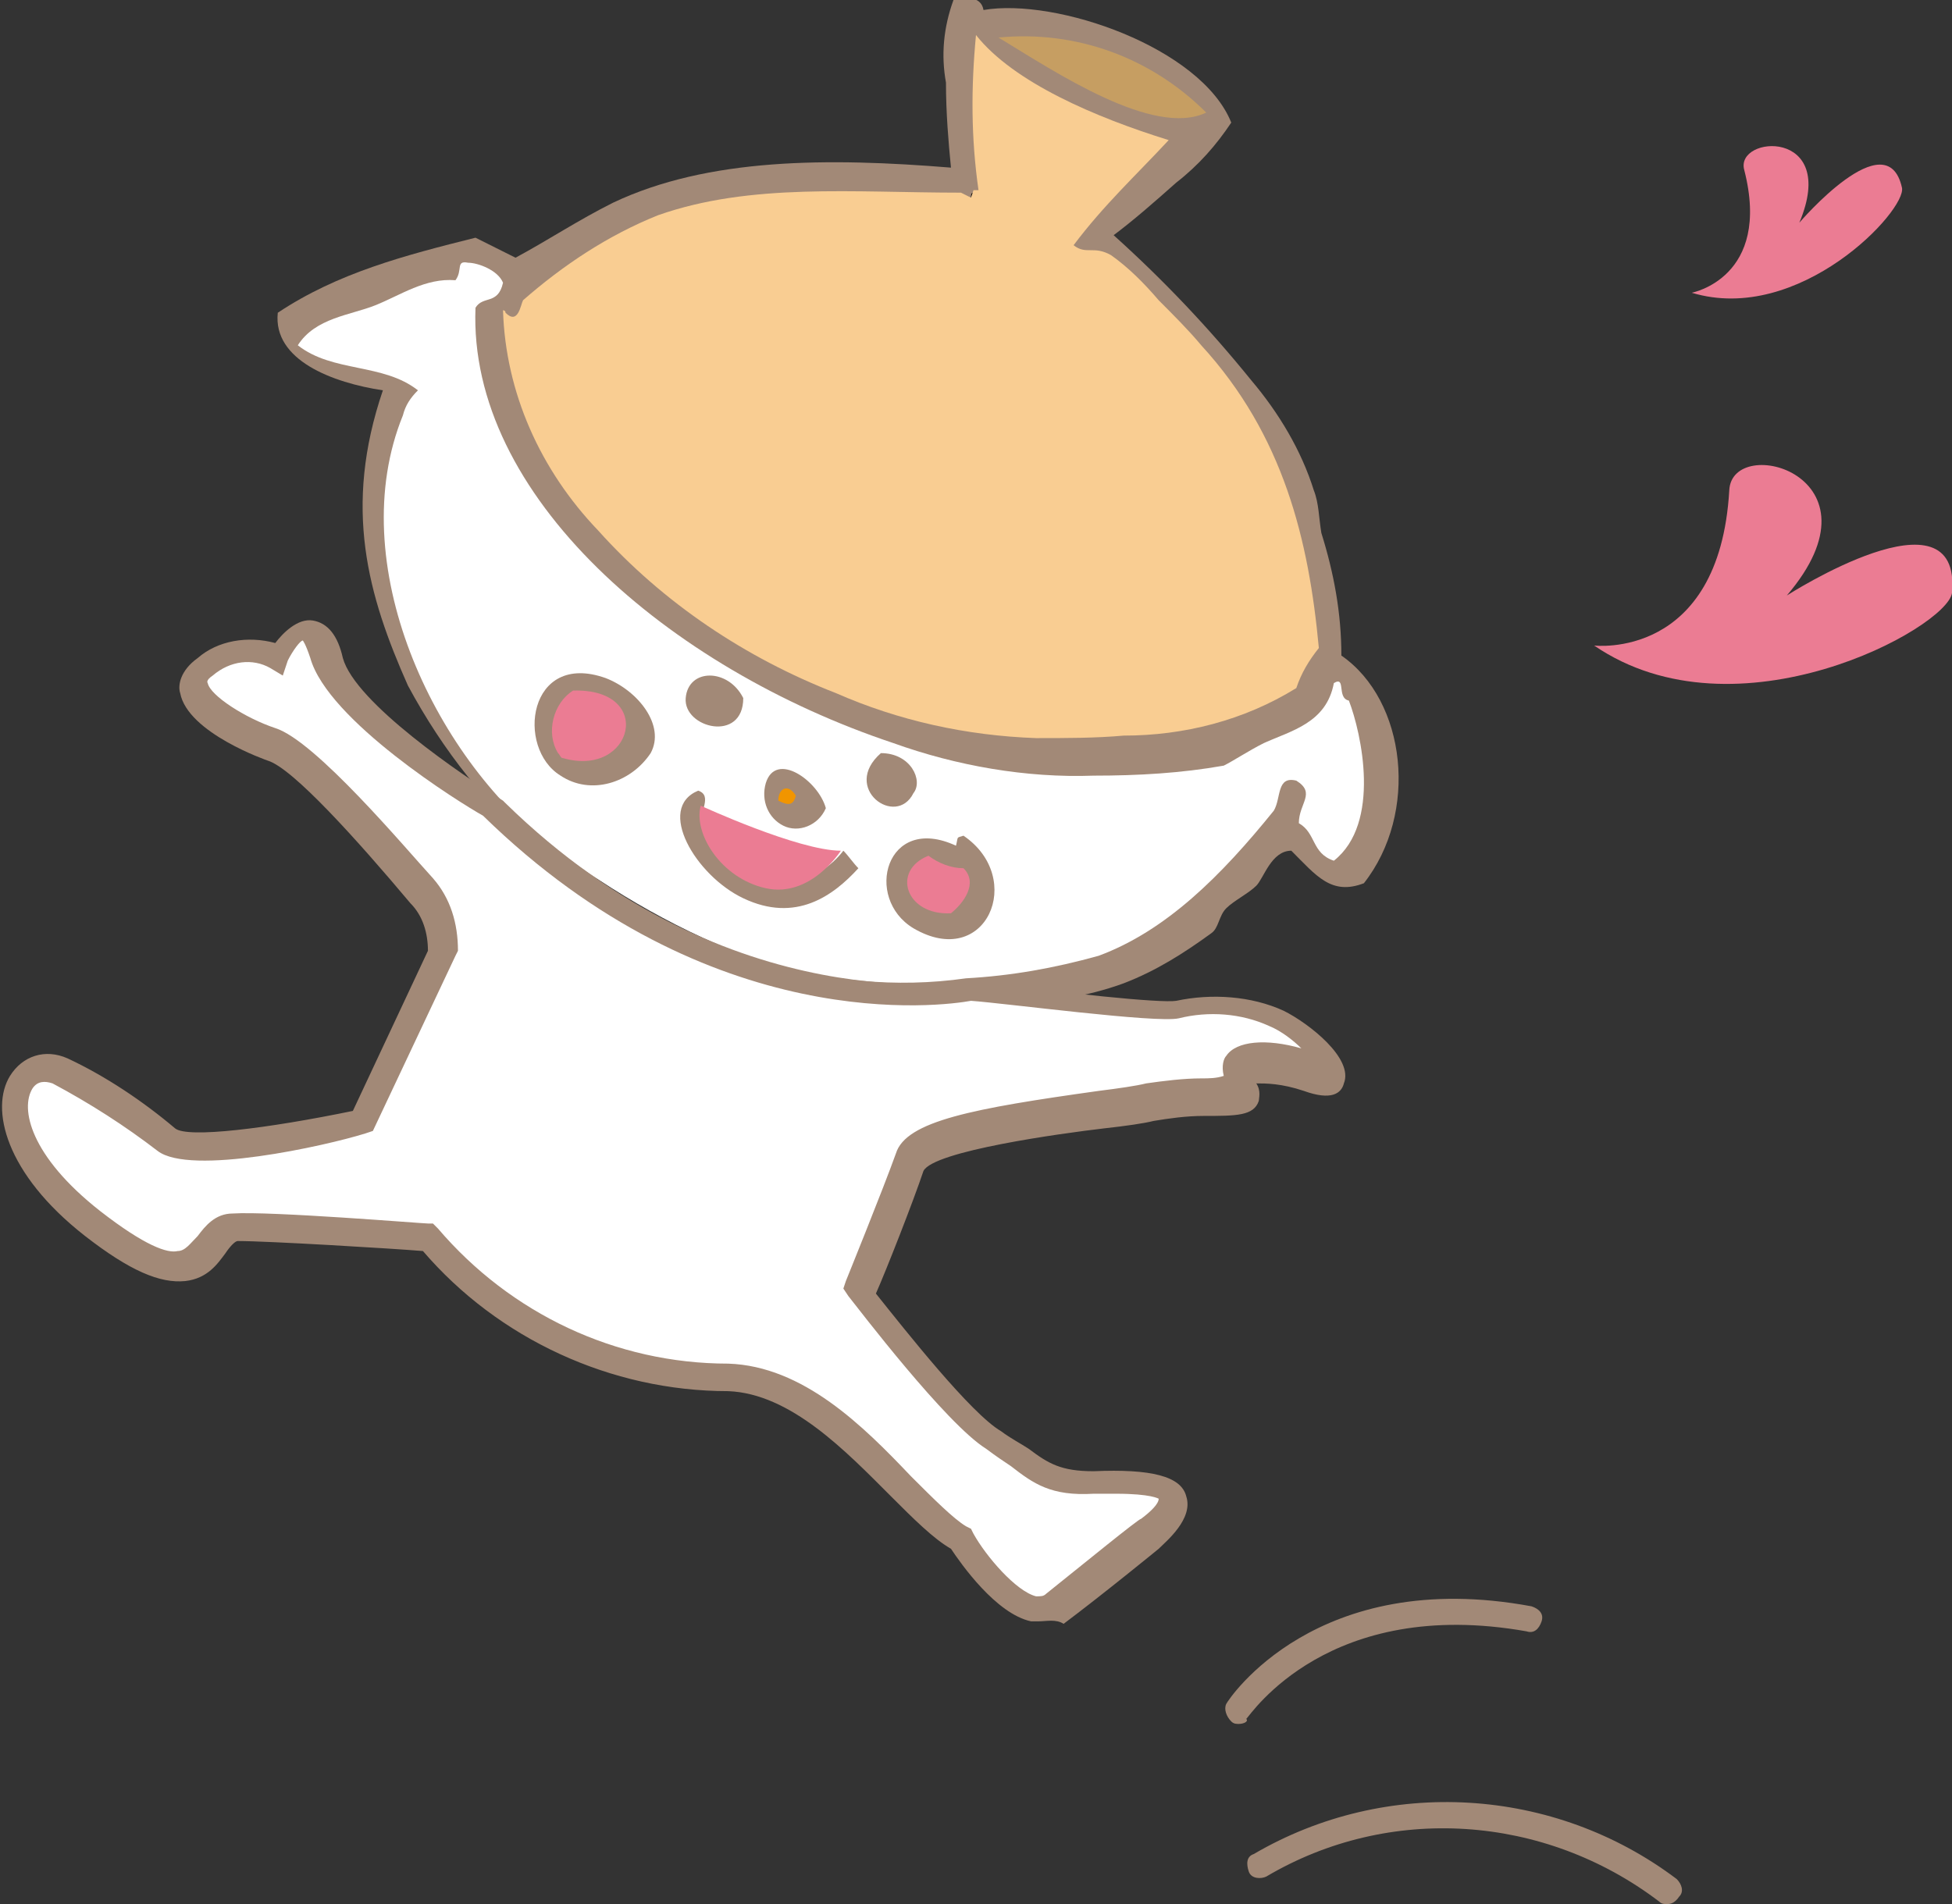 <?xml version="1.0" encoding="utf-8"?>
<!-- Generator: Adobe Illustrator 26.2.1, SVG Export Plug-In . SVG Version: 6.00 Build 0)  -->
<svg version="1.1" id="レイヤー_1" xmlns="http://www.w3.org/2000/svg" xmlns:xlink="http://www.w3.org/1999/xlink" x="0px"
	 y="0px" viewBox="0 0 78 76.1" style="enable-background:new 0 0 78 76.1;" xml:space="preserve">
<rect x="0" y="0" width="78" height="76.1" fill="#333333" stroke="none"/>
<style type="text/css">
	.st0{fill:#A28977;}
	.st1{fill-rule:evenodd;clip-rule:evenodd;fill:#F9CD92;}
	.st2{fill-rule:evenodd;clip-rule:evenodd;fill:#FFFFFF;}
	.st3{fill-rule:evenodd;clip-rule:evenodd;fill:#A28977;}
	.st4{fill-rule:evenodd;clip-rule:evenodd;fill:#EB7C93;}
	.st5{fill-rule:evenodd;clip-rule:evenodd;fill:#F19500;}
	.st6{fill-rule:evenodd;clip-rule:evenodd;fill:#C69E62;}
	.st7{fill:#EB7C93;}
	.st8{fill:#FFFFFF;}
</style>
<g id="レイヤー_2_00000179616162389184161110000015061192561052022160_">
	<g id="画像">
		<path class="st0" d="M49.5,68.9c-0.1,0-0.2,0-0.3-0.1c-0.2-0.2-0.3-0.5-0.2-0.7c0.1-0.2,3.6-5.5,12.2-3.9c0.3,0.1,0.5,0.3,0.4,0.6
			c-0.1,0.3-0.3,0.5-0.6,0.4c-7.9-1.4-11,3.3-11.2,3.5C49.9,68.8,49.7,68.9,49.5,68.9z"/>
		<path class="st0" d="M66.6,76.1c-0.1,0-0.2,0-0.3-0.1c-4.6-3.5-10.8-3.9-15.7-1c-0.2,0.1-0.6,0.1-0.7-0.2s-0.1-0.6,0.2-0.7
			c5.3-3.1,12-2.7,16.9,1c0.2,0.2,0.3,0.5,0.1,0.7C66.9,76.1,66.7,76.1,66.6,76.1z"/>
		<path class="st0" d="M35.1,40.1c3.3,0.1,6.8,0.3,9.8-0.8c1.3-0.5,2.4-1.2,3.5-2c0.3-0.2,0.3-0.7,0.6-1s0.9-0.6,1.2-0.9
			s0.6-1.4,1.4-1.4c1,1,1.6,1.8,2.9,1.3c2.2-2.8,1.7-7.3-0.9-9.1c0-1.7-0.3-3.3-0.8-4.9c-0.1-0.6-0.1-1.2-0.3-1.7
			C52,18,51.1,16.5,50,15.2c-1.7-2.1-3.5-4-5.5-5.8c0.8-0.6,1.6-1.3,2.5-2.1c0.9-0.7,1.6-1.5,2.2-2.4c-1.2-3-7-5-9.9-4.5
			c-0.1-0.6-0.8-0.5-1.2-0.4c-0.4,1.1-0.5,2.2-0.3,3.3c0,1.2,0.1,2.4,0.2,3.4c-4.9-0.4-9.7-0.4-13.5,1.4c-1.4,0.7-2.6,1.5-3.9,2.2
			l-1.6-0.8c-2.8,0.7-5.5,1.4-7.9,3c-0.2,1.9,2.2,2.8,4.2,3.1c-1.6,4.7-0.6,8.2,1,11.8c1.4,2.6,3.2,4.9,5.5,6.8 M22.6,35.1
			c3.5,2.5,7.4,4.3,11.5,5.2"/>
		<path d="M39.4,8.7C39.4,8.7,39.3,8.7,39.4,8.7c-0.4-0.1-0.5-0.4-0.5-0.6c0-0.1-0.1-0.2-0.1-0.2c0-0.1,0-0.2,0.1-0.2
			c0.1,0,0.2,0,0.2,0.1c0,0.1,0.1,0.2,0.1,0.3c0.1,0.2,0.1,0.4,0.3,0.4c0.1,0,0.1,0.1,0.1,0.2C39.5,8.6,39.4,8.7,39.4,8.7z"/>
		<path class="st1" d="M38.8,7.9l-0.4-0.2C34.1,7.7,30,7.3,26.3,8.6c-2,0.8-3.8,2-5.4,3.4c-0.1,0.2-0.2,1-0.7,0.5
			c0-0.1-0.1-0.1-0.1-0.1c0.1,3.3,1.5,6.4,3.8,8.8c2.6,2.9,5.9,5.1,9.5,6.5c2.5,1.1,5.2,1.7,8,1.8c1.2,0,2.4,0,3.5-0.1
			c2.4,0,4.8-0.6,6.9-1.9c0.2-0.6,0.5-1.1,0.9-1.6c-0.4-4.3-1.4-8.5-4.7-12.1c-0.5-0.6-1.1-1.2-1.7-1.8c-0.6-0.7-1.2-1.3-1.9-1.8
			c-0.7-0.4-1,0-1.5-0.4c1.2-1.6,2.5-2.8,3.8-4.2c-2.9-0.9-6.2-2.3-7.7-4.2c-0.2,2.1-0.2,4.1,0.1,6.2h-0.2L38.8,7.9z"/>
		<path class="st2" d="M18.7,10.5c-0.5-0.1-0.2,0.3-0.5,0.7c-1.2-0.1-2.2,0.6-3.2,1s-2.4,0.5-3.1,1.6c1.4,1.1,3.4,0.7,4.8,1.8
			c-0.3,0.3-0.5,0.6-0.6,1c-2.4,5.9,1.2,13.6,5.9,17.2c2.5,1.9,5.3,3.5,8.3,4.6c2.7,0.8,5.5,1.1,8.3,0.7c1.8-0.1,3.5-0.4,5.3-0.9
			c2.7-1,4.9-3.2,7-5.8c0.3-0.5,0.1-1.4,0.9-1.2c0.8,0.5,0.1,0.9,0.1,1.7c0.7,0.4,0.5,1.2,1.4,1.5c1.9-1.5,1.1-5.1,0.6-6.4
			c-0.5-0.1-0.1-1-0.6-0.7c-0.3,1.6-1.7,1.9-2.8,2.4c-0.6,0.3-1.2,0.7-1.6,0.9c-1.7,0.3-3.4,0.4-5.2,0.4c-2.7,0.1-5.5-0.4-8-1.3
			c-9-3-17-9.9-16.7-17.4c0.3-0.5,0.9-0.1,1.1-1C19.9,10.8,19.1,10.5,18.7,10.5z"/>
		<path class="st3" d="M29.7,27.9c0,1.8-2.4,1.2-2.3,0S29.1,26.7,29.7,27.9z"/>
		<path class="st3" d="M35.2,30.1c1.2,0,1.7,1.1,1.3,1.6C35.8,33.1,33.6,31.5,35.2,30.1z"/>
		<path class="st3" d="M38.2,33.8c0.1-0.4,0-0.3,0.3-0.4c2.5,1.7,0.9,5.4-2,3.7C34.5,35.9,35.4,32.5,38.2,33.8z"/>
		<path class="st3" d="M33,32.3c-0.3,0.7-1.1,1-1.7,0.7c-0.6-0.3-0.9-1-0.7-1.7C31,30,32.7,31.2,33,32.3z"/>
		<path class="st3" d="M24.2,27.1c1.3,0.5,2.4,1.9,1.8,3c-0.8,1.2-2.4,1.7-3.6,0.9C20.6,29.9,21.1,26,24.2,27.1z"/>
		<path class="st3" d="M33.7,34c0.2,0.2,0.4,0.5,0.6,0.7c-1,1.1-2.5,2.2-4.6,1.2c-1.9-0.9-3.5-3.6-1.8-4.3c0.6,0.2,0,0.9,0.2,1.2
			c0.2,0.9,0.7,1.6,1.4,2.1C30.9,35.7,32.7,35.3,33.7,34z"/>
		<path class="st4" d="M22.9,27.6c-0.8,0.5-1.1,1.7-0.6,2.5c0.1,0.1,0.1,0.2,0.2,0.2C25.3,31.1,26.2,27.5,22.9,27.6z"/>
		<path class="st4" d="M37.1,34.2c-1.5,0.6-0.9,2.4,0.9,2.3c0.5-0.4,1.1-1.2,0.5-1.8C38,34.7,37.5,34.5,37.1,34.2z"/>
		<path class="st5" d="M31.1,32c0.4,0.2,0.6,0.2,0.7-0.2C31.5,31.3,31.1,31.5,31.1,32z"/>
		<path class="st6" d="M39.9,1.5c2.3,1.4,6.2,4,8.3,3C46,2.3,43,1.2,39.9,1.5z"/>
		<path class="st7" d="M28,32.2c0,0,3.9,1.8,5.6,1.8c0,0-1.2,1.9-3,1.5S27.7,33.3,28,32.2z"/>
		<g>
			<path class="st8" d="M19.8,32.2c0,0-6.1-3.6-6.7-6s-2,0-2,0c-1-0.5-2.1-0.4-2.9,0.3c-1.5,1.2,1.3,2.7,2.7,3.1s4.6,4.2,6,5.9
				c0.6,0.7,0.9,1.6,0.8,2.5l-3.1,6.8c0,0-6.7,1.6-7.8,0.7c-1.3-1.1-2.8-2-4.3-2.8c-1.8-0.8-3.5,2.4,1.3,6.1s4.2,0.3,5.7,0.2
				s7.7,0.4,7.7,0.4c3,3.6,7.4,5.6,12,5.6c4.1,0.1,7.3,5.5,9.3,6.4c0,0,2.2,3.7,3.8,2.5s3.8-3,3.8-3s3.2-2.3-2.2-2
				c-2,0.1-2.4-0.8-4-1.7s-5.3-5.9-5.3-5.9s1.5-3.7,2-5.2s7.9-2,9.6-2.3s4.4,0,3.7-0.7s0.7-1.2,2.6-0.5s0.4-1.3-1.2-2.1
				c-1.3-0.5-2.7-0.7-4-0.3c-0.9,0.2-8.1-0.8-8.1-0.8S29.2,41.4,19.8,32.2z"/>
			<path class="st0" d="M41.5,64.8c-0.1,0-0.2,0-0.3,0c-1.4-0.3-2.8-2.3-3.2-2.9c-0.7-0.4-1.5-1.2-2.4-2.1c-1.8-1.8-4-4.1-6.5-4.2
				c0,0,0,0,0,0c-4.7,0-9.2-2.1-12.2-5.6c-1.2-0.1-6.2-0.4-7.4-0.4c-0.1,0-0.3,0.2-0.5,0.5c-0.3,0.4-0.7,1-1.6,1.1
				c-1,0.1-2.2-0.4-4-1.8c-3.2-2.5-3.8-5.1-3-6.4c0.5-0.8,1.4-1.1,2.3-0.7C4.2,43,5.7,44,7,45.1c0.5,0.4,3.7,0,7.1-0.7l3-6.4
				c0-0.7-0.2-1.4-0.7-1.9c-2.1-2.5-4.7-5.4-5.7-5.7c0,0-3.2-1.1-3.5-2.7c-0.1-0.3,0-0.9,0.7-1.4c0.8-0.7,2-0.9,3.1-0.6
				c0.3-0.4,0.9-1,1.5-0.9c0.6,0.1,1,0.6,1.2,1.5c0.5,1.8,4.8,4.7,6.4,5.7l0.1,0.1c9,8.8,18.5,7.1,18.6,7.1l0.1,0l0.1,0
				c3.5,0.5,7.4,0.9,8,0.8c1.4-0.3,3-0.2,4.3,0.4c1,0.5,2.8,1.9,2.4,2.9c-0.1,0.4-0.5,0.7-1.6,0.3c-0.9-0.3-1.5-0.3-1.9-0.3
				c0.2,0.3,0.1,0.6,0.1,0.7c-0.2,0.6-0.9,0.6-2.2,0.6c-0.7,0-1.4,0.1-2,0.2c-0.4,0.1-1.1,0.2-2,0.3c-1.7,0.2-6.8,0.9-7.2,1.7
				c-0.4,1.2-1.5,4-1.9,4.9c1.2,1.5,3.8,4.8,5,5.5c0.4,0.3,0.8,0.5,1.1,0.7c0.8,0.6,1.3,0.9,2.6,0.9c2.3-0.1,3.5,0.2,3.7,1
				c0.3,0.9-0.8,1.8-1.1,2.1l0,0c0,0-2.2,1.8-3.8,3C42.2,64.7,41.8,64.8,41.5,64.8z M29.1,54.5c3,0.1,5.4,2.5,7.3,4.5
				c0.9,0.9,1.7,1.7,2.2,2l0.2,0.1l0.1,0.2c0.5,0.9,1.7,2.3,2.5,2.5c0.2,0,0.3,0,0.4-0.1c1.5-1.2,3.7-3,3.8-3
				c0.4-0.3,0.7-0.6,0.7-0.8c0,0-0.3-0.2-1.7-0.2c-0.3,0-0.5,0-0.9,0c-1.7,0.1-2.4-0.4-3.3-1.1c-0.3-0.2-0.6-0.4-1-0.7
				c-1.6-1-5.1-5.6-5.5-6.1l-0.2-0.3l0.1-0.3c0,0,1.5-3.7,2-5.1c0.4-1.3,3.1-1.8,8.1-2.5c0.8-0.1,1.5-0.2,1.9-0.3
				c0.7-0.1,1.5-0.2,2.2-0.2c0.3,0,0.6,0,0.9-0.1c-0.1-0.4,0-0.7,0.1-0.8c0.4-0.6,1.6-0.7,3-0.3c-0.3-0.3-0.8-0.7-1.3-0.9
				c-1.1-0.5-2.4-0.6-3.6-0.3c-0.9,0.2-6.9-0.6-8.3-0.7c-1.1,0.2-10.4,1.5-19.5-7.4c-0.9-0.5-6.2-3.8-6.9-6.3
				c-0.2-0.6-0.3-0.7-0.3-0.7c-0.1,0-0.4,0.4-0.6,0.8L11.3,27l-0.5-0.3c-0.7-0.4-1.6-0.3-2.3,0.3c-0.3,0.2-0.2,0.3-0.2,0.3
				c0.1,0.5,1.5,1.4,2.7,1.8c1.6,0.5,5.2,4.8,6.3,6c0.7,0.8,1,1.8,1,2.9l-0.1,0.2l-3.3,7l-0.3,0.1C13,45.8,7.6,47,6.3,46
				c-1.3-1-2.7-1.9-4.2-2.7c-0.3-0.1-0.6-0.1-0.8,0.2c-0.5,0.8-0.1,2.7,2.7,4.9c1.8,1.4,2.7,1.7,3.1,1.6c0.3,0,0.5-0.3,0.8-0.6
				c0.3-0.4,0.7-0.9,1.4-0.9c1.5-0.1,7.6,0.4,7.8,0.4l0.2,0l0.2,0.2C20.4,52.5,24.6,54.5,29.1,54.5C29.1,54.5,29.1,54.5,29.1,54.5z"
				/>
		</g>
		<path class="st7" d="M63.7,25.8c0,0,5,0.6,5.4-6.2c0.1-2.3,6.4-0.6,2.3,4.2c0,0,7-4.5,6.6-0.1C77.8,25.1,69.4,29.7,63.7,25.8z"/>
		<path class="st7" d="M67.6,11.7c0,0,3.2-0.6,2.1-4.9c-0.4-1.4,3.8-1.7,2.2,2.1c0,0,3.5-4.1,4.1-1.4C76.2,8.4,71.9,13,67.6,11.7z"
			/>
	</g>
</g>
</svg>
